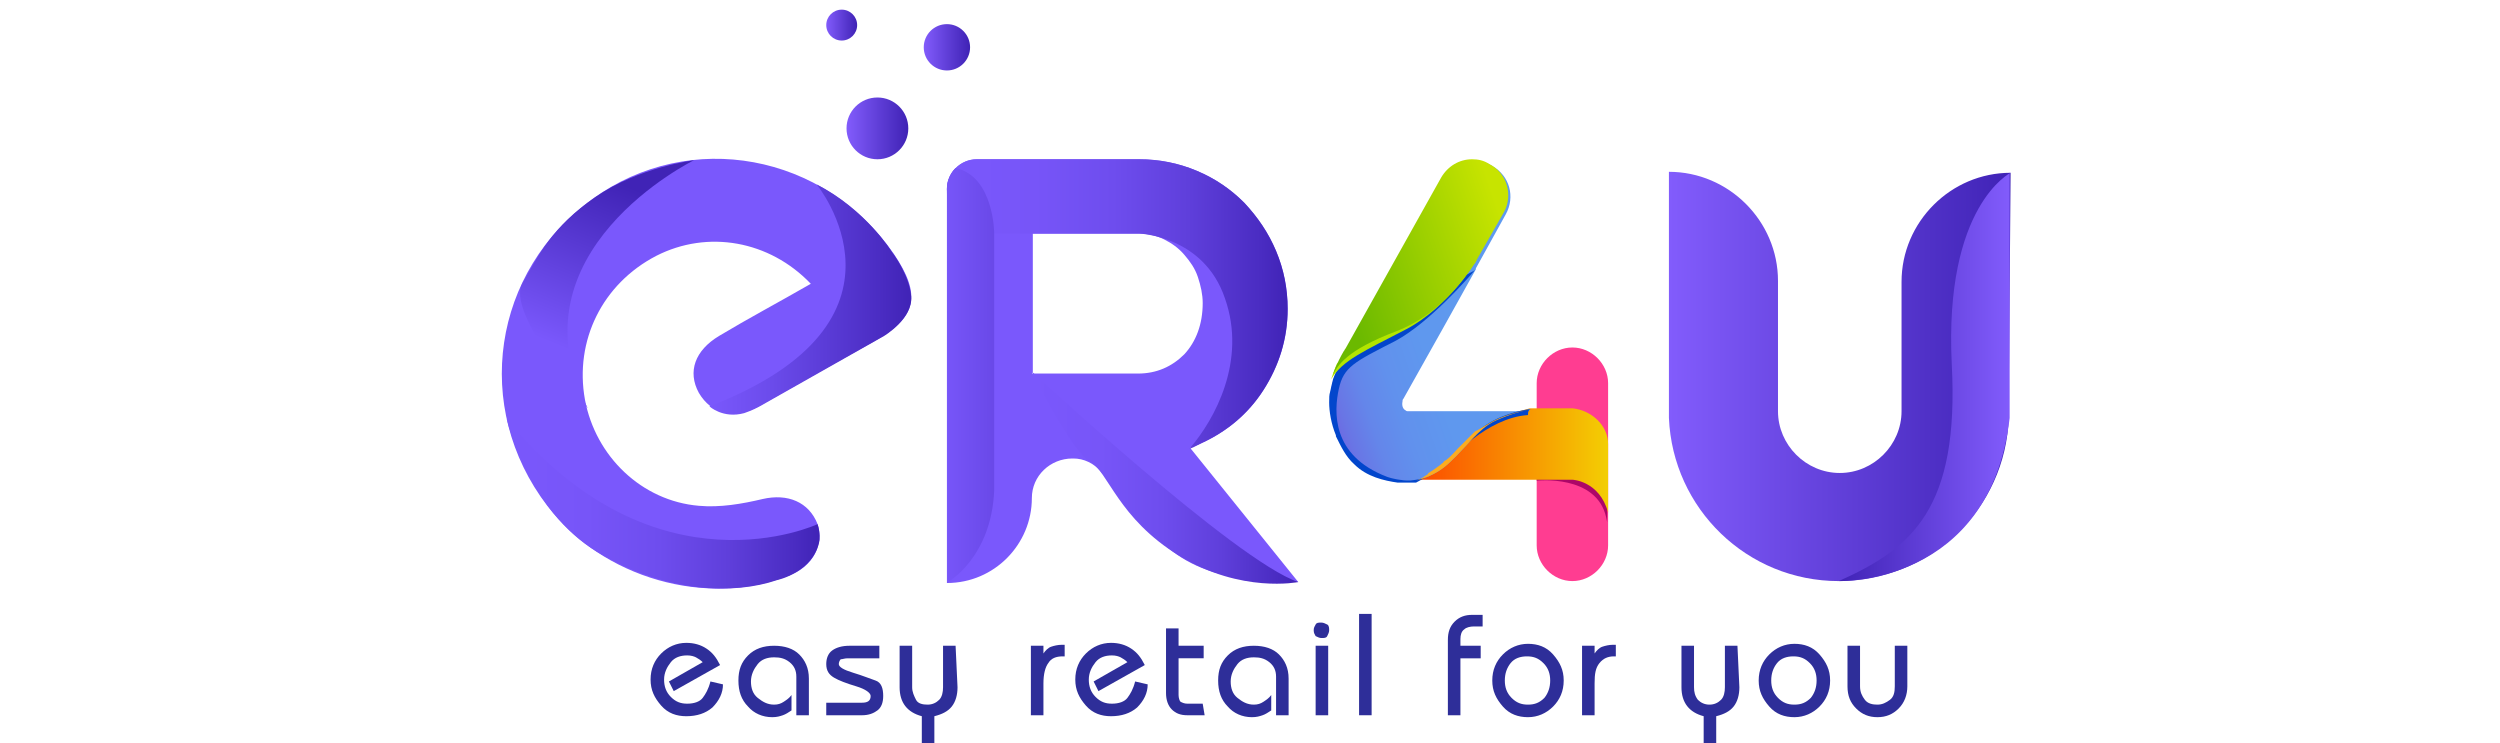 <?xml version="1.0" encoding="utf-8"?>
<!-- Generator: Adobe Illustrator 23.1.0, SVG Export Plug-In . SVG Version: 6.00 Build 0)  -->
<svg version="1.1" id="Layer_1" xmlns="http://www.w3.org/2000/svg" xmlns:xlink="http://www.w3.org/1999/xlink" x="0px" y="0px"
	 viewBox="0 0 259 77" style="enable-background:new 0 0 259 77;" xml:space="preserve">
<style type="text/css">
	.st0{fill:#2E2E99;}
	.st1{fill:url(#SVGID_1_);}
	.st2{fill:url(#SVGID_2_);}
	.st3{fill:url(#SVGID_3_);}
	.st4{fill:url(#SVGID_4_);}
	.st5{fill:url(#SVGID_5_);}
	.st6{fill:url(#SVGID_6_);}
	.st7{fill:#7A58FC;}
	.st8{fill:url(#SVGID_7_);}
	.st9{fill:url(#SVGID_8_);}
	.st10{fill:url(#SVGID_9_);}
	.st11{fill:none;}
	.st12{fill:url(#SVGID_10_);}
	.st13{fill:url(#SVGID_11_);}
	.st14{fill:url(#SVGID_12_);}
	.st15{fill:#FF3D91;}
	.st16{fill:#AD0668;}
	.st17{fill:url(#SVGID_13_);}
	.st18{fill:url(#SVGID_14_);}
	.st19{fill:#0246CC;}
	.st20{fill:#B2E500;}
	.st21{fill:url(#SVGID_15_);}
	.st22{fill:#BFDF00;}
	.st23{fill:#FDAC1E;}
</style>
<g>
	<path class="st0" d="M74.9,70.9c0,0.9-0.4,1.7-1.1,2.4c-0.7,0.6-1.6,0.9-2.7,0.9c-1,0-1.9-0.3-2.6-1.1s-1.1-1.6-1.1-2.7
		c0-1.1,0.4-2,1.1-2.7c0.7-0.7,1.6-1.1,2.6-1.1c0.8,0,1.5,0.2,2.1,0.6s1,0.9,1.4,1.7l-4.8,2.7l-0.5-1l3.5-2
		c-0.2-0.2-0.5-0.4-0.7-0.5c-0.2-0.1-0.5-0.2-0.9-0.2c-0.7,0-1.3,0.2-1.7,0.7c-0.4,0.5-0.7,1.1-0.7,1.8c0,0.7,0.2,1.3,0.7,1.8
		s1,0.7,1.7,0.7c0.7,0,1.3-0.2,1.6-0.6s0.6-0.9,0.8-1.7L74.9,70.9z"/>
	<path class="st0" d="M83.8,74.1h-1.3v-4c0-0.6-0.2-1.1-0.7-1.5s-1-0.5-1.6-0.5c-0.7,0-1.3,0.2-1.7,0.7c-0.4,0.5-0.7,1.1-0.7,1.8
		c0,0.7,0.2,1.3,0.7,1.7s1,0.7,1.7,0.7c0.4,0,0.7-0.1,1-0.3c0.3-0.2,0.6-0.4,0.8-0.7v1.6c-0.3,0.2-0.6,0.4-0.9,0.5
		c-0.3,0.1-0.6,0.2-1.1,0.2c-1,0-1.9-0.4-2.5-1.1c-0.7-0.7-1-1.6-1-2.7c0-1.1,0.3-1.9,1-2.6c0.7-0.7,1.6-1,2.7-1
		c1.1,0,2,0.3,2.6,0.9s1,1.4,1,2.5L83.8,74.1L83.8,74.1z"/>
	<path class="st0" d="M91.5,72.1c0,0.7-0.2,1.2-0.6,1.5s-0.9,0.5-1.6,0.5h-3.7v-1.3h3.7c0.6,0,0.9-0.2,0.9-0.7c0-0.3-0.5-0.7-1.5-1
		c-1-0.3-1.8-0.6-2.3-0.9s-0.8-0.7-0.8-1.4c0-0.6,0.2-1.1,0.6-1.4s1-0.5,1.8-0.5h3.1v1.3h-3.3c-0.3,0-0.5,0.1-0.7,0.1
		c-0.1,0.1-0.2,0.3-0.2,0.5c0,0.3,0.5,0.6,1.5,0.9c1,0.3,1.7,0.6,2.3,0.8S91.5,71.3,91.5,72.1z"/>
	<path class="st0" d="M99.2,71.2c0,0.8-0.2,1.5-0.6,2s-1,0.8-1.8,1v3.1h-1.3v-3.1c-1.5-0.4-2.3-1.4-2.3-3v-4.3h1.3v4.3
		c0,0.5,0.2,0.9,0.4,1.3s0.7,0.5,1.2,0.5c0.5,0,0.9-0.2,1.2-0.5s0.4-0.8,0.4-1.3v-4.3h1.3L99.2,71.2L99.2,71.2z"/>
	<path class="st0" d="M110.3,68h-0.2c-0.7,0-1.2,0.2-1.5,0.7c-0.3,0.4-0.5,1.1-0.5,2.1v3.3h-1.3v-7.2h1.3v0.8
		c0.2-0.3,0.5-0.6,0.8-0.7s0.7-0.2,1.1-0.2h0.3L110.3,68L110.3,68z"/>
	<path class="st0" d="M118.9,70.9c0,0.9-0.4,1.7-1.1,2.4c-0.7,0.6-1.6,0.9-2.7,0.9c-1,0-1.9-0.3-2.6-1.1s-1.1-1.6-1.1-2.7
		c0-1.1,0.4-2,1.1-2.7c0.7-0.7,1.6-1.1,2.6-1.1c0.8,0,1.5,0.2,2.1,0.6s1,0.9,1.4,1.7l-4.8,2.7l-0.5-1l3.5-2
		c-0.2-0.2-0.5-0.4-0.7-0.5c-0.2-0.1-0.5-0.2-0.9-0.2c-0.7,0-1.3,0.2-1.7,0.7c-0.4,0.5-0.7,1.1-0.7,1.8c0,0.7,0.2,1.3,0.7,1.8
		s1,0.7,1.7,0.7c0.7,0,1.3-0.2,1.6-0.6s0.6-0.9,0.8-1.7L118.9,70.9z"/>
	<path class="st0" d="M124.8,74.1h-1.8c-0.7,0-1.2-0.2-1.6-0.6s-0.6-1-0.6-1.7v-6.7h1.3v1.8h2.6v1.3h-2.6v3.8c0,0.3,0.1,0.6,0.2,0.7
		c0.2,0.1,0.4,0.2,0.7,0.2h1.6L124.8,74.1L124.8,74.1z"/>
	<path class="st0" d="M133.5,74.1h-1.3v-4c0-0.6-0.2-1.1-0.7-1.5s-1-0.5-1.6-0.5c-0.7,0-1.3,0.2-1.7,0.7c-0.4,0.5-0.7,1.1-0.7,1.8
		c0,0.7,0.2,1.3,0.7,1.7s1,0.7,1.7,0.7c0.4,0,0.7-0.1,1-0.3c0.3-0.2,0.6-0.4,0.8-0.7v1.6c-0.3,0.2-0.6,0.4-0.9,0.5
		c-0.3,0.1-0.6,0.2-1.1,0.2c-1,0-1.9-0.4-2.5-1.1c-0.7-0.7-1-1.6-1-2.7c0-1.1,0.3-1.9,1-2.6c0.7-0.7,1.6-1,2.7-1
		c1.1,0,2,0.3,2.6,0.9s1,1.4,1,2.5V74.1z"/>
	<path class="st0" d="M137.7,65.3c0,0.2-0.1,0.4-0.2,0.6s-0.3,0.2-0.6,0.2c-0.2,0-0.4-0.1-0.6-0.2c-0.1-0.2-0.2-0.3-0.2-0.6
		s0.1-0.4,0.2-0.6s0.3-0.2,0.6-0.2c0.2,0,0.4,0.1,0.6,0.2S137.7,65.1,137.7,65.3z M137.6,74.1h-1.3v-7.2h1.3V74.1z"/>
	<path class="st0" d="M142.1,74.1h-1.3V63.6h1.3V74.1z"/>
	<path class="st0" d="M153.6,64.9h-0.9c-0.4,0-0.8,0.1-1,0.3c-0.3,0.2-0.4,0.6-0.4,1v0.7h2.1v1.3h-2.1v5.9H150v-7.8
		c0-0.8,0.2-1.4,0.7-1.9s1.1-0.7,1.8-0.7h1.1L153.6,64.9L153.6,64.9z"/>
	<path class="st0" d="M162,70.5c0,1.1-0.4,2-1.1,2.7c-0.7,0.7-1.6,1.1-2.6,1.1c-1,0-1.9-0.3-2.6-1.1s-1.1-1.6-1.1-2.7
		c0-1.1,0.4-2,1.1-2.7s1.6-1.1,2.6-1.1c1,0,1.9,0.3,2.6,1.1S162,69.4,162,70.5z M160.6,70.5c0-0.7-0.2-1.3-0.7-1.8s-1-0.7-1.7-0.7
		c-0.7,0-1.3,0.2-1.7,0.7c-0.4,0.5-0.6,1.1-0.6,1.8c0,0.7,0.2,1.3,0.7,1.8s1,0.7,1.7,0.7s1.2-0.2,1.7-0.7
		C160.4,71.8,160.6,71.2,160.6,70.5z"/>
	<path class="st0" d="M167.4,68h-0.2c-0.6,0-1.1,0.2-1.5,0.7s-0.5,1.1-0.5,2.1v3.3h-1.3v-7.2h1.3v0.8c0.2-0.3,0.5-0.6,0.8-0.7
		s0.7-0.2,1.1-0.2h0.3L167.4,68L167.4,68z"/>
	<path class="st0" d="M180.2,71.2c0,0.8-0.2,1.5-0.6,2s-1,0.8-1.8,1v3.1h-1.3v-3.1c-1.5-0.4-2.3-1.4-2.3-3v-4.3h1.3v4.3
		c0,0.5,0.1,0.9,0.4,1.3c0.3,0.3,0.7,0.5,1.2,0.5s0.9-0.2,1.2-0.5s0.4-0.8,0.4-1.3v-4.3h1.3L180.2,71.2L180.2,71.2z"/>
	<path class="st0" d="M189.6,70.5c0,1.1-0.4,2-1.1,2.7c-0.7,0.7-1.6,1.1-2.6,1.1c-1,0-1.9-0.3-2.6-1.1s-1.1-1.6-1.1-2.7
		c0-1.1,0.4-2,1.1-2.7s1.6-1.1,2.6-1.1c1,0,1.9,0.3,2.6,1.1S189.6,69.4,189.6,70.5z M188.2,70.5c0-0.7-0.2-1.3-0.7-1.8
		s-1-0.7-1.7-0.7c-0.7,0-1.3,0.2-1.7,0.7c-0.4,0.5-0.6,1.1-0.6,1.8c0,0.7,0.2,1.3,0.7,1.8s1,0.7,1.7,0.7s1.2-0.2,1.7-0.7
		C188,71.8,188.2,71.2,188.2,70.5z"/>
	<path class="st0" d="M197.6,71.1c0,0.9-0.3,1.7-0.9,2.3c-0.6,0.6-1.3,0.9-2.2,0.9c-0.9,0-1.6-0.3-2.2-0.9c-0.6-0.6-0.9-1.3-0.9-2.3
		v-4.2h1.3v4.2c0,0.6,0.2,1,0.5,1.4s0.8,0.5,1.3,0.5s0.9-0.2,1.3-0.5s0.5-0.8,0.5-1.4v-4.2h1.3L197.6,71.1L197.6,71.1z"/>
</g>
<linearGradient id="SVGID_1_" gradientUnits="userSpaceOnUse" x1="87.71" y1="64.69" x2="94.01" y2="64.69" gradientTransform="matrix(1 0 0 -1 0 78)">
	<stop  offset="0" style="stop-color:#825CFC"/>
	<stop  offset="1" style="stop-color:#4023B6"/>
</linearGradient>
<circle class="st1" cx="90.9" cy="13.3" r="3.2"/>
<linearGradient id="SVGID_2_" gradientUnits="userSpaceOnUse" x1="95.675" y1="73.07" x2="100.435" y2="73.07" gradientTransform="matrix(1 0 0 -1 0 78)">
	<stop  offset="0" style="stop-color:#825CFC"/>
	<stop  offset="1" style="stop-color:#4023B6"/>
</linearGradient>
<circle class="st2" cx="98.1" cy="4.9" r="2.4"/>
<linearGradient id="SVGID_3_" gradientUnits="userSpaceOnUse" x1="85.56" y1="75.39" x2="88.772" y2="75.39" gradientTransform="matrix(1 0 0 -1 0 78)">
	<stop  offset="0" style="stop-color:#825CFC"/>
	<stop  offset="1" style="stop-color:#4023B6"/>
</linearGradient>
<circle class="st3" cx="87.2" cy="2.6" r="1.6"/>
<g>
	<path d="M172.8,43.3L172.8,43.3l0-0.8C172.8,42.8,172.8,43.1,172.8,43.3z"/>
	<g>
		
			<linearGradient id="SVGID_4_" gradientUnits="userSpaceOnUse" x1="172.94" y1="38.945" x2="208.28" y2="38.945" gradientTransform="matrix(1 0 0 -1 0 78)">
			<stop  offset="0" style="stop-color:#825CFC"/>
			<stop  offset="1" style="stop-color:#4023B6"/>
		</linearGradient>
		<path class="st4" d="M208.3,17.9c-6.2,0-11.3,5.1-11.3,11.3v13.3l0,0c0,0,0,0,0,0.1c0,3.5-2.9,6.4-6.4,6.4s-6.4-2.9-6.4-6.4
			c0,0,0,0,0-0.1l0,0V29.1c0-6.2-5.1-11.3-11.3-11.3l0,0v24.7c0,0.3,0,0.5,0,0.8c0.4,9.4,8.1,16.9,17.6,16.9s17.3-7.5,17.6-16.9
			c0-0.3,0-0.5,0-0.8L208.3,17.9L208.3,17.9z"/>
		
			<linearGradient id="SVGID_5_" gradientUnits="userSpaceOnUse" x1="190.52" y1="38.944" x2="208.26" y2="38.944" gradientTransform="matrix(1 0 0 -1 0 78)">
			<stop  offset="0" style="stop-color:#4023B6"/>
			<stop  offset="1" style="stop-color:#825CFC"/>
		</linearGradient>
		<path class="st5" d="M208.3,17.9c0,0-6.9,3.4-6.1,19.8c0.8,15-4.1,19.1-11.7,22.5c0,0,15.7,0.5,17.7-16.9V17.9z"/>
	</g>
</g>
<linearGradient id="SVGID_6_" gradientUnits="userSpaceOnUse" x1="151.35" y1="36.28" x2="151.35" y2="36.28" gradientTransform="matrix(1 0 0 -1 0 78)">
	<stop  offset="0" style="stop-color:#4023B6"/>
	<stop  offset="1" style="stop-color:#825CFC"/>
</linearGradient>
<path class="st6" d="M151.4,41.7"/>
<g>
	<path class="st7" d="M134.5,60.3l-11.2-13.9c0.4-0.2,0.8-0.3,1.2-0.5c2.6-1.2,4.8-3,6.4-5.5c1.6-2.5,2.5-5.3,2.5-8.4
		c0-2.1-0.4-4.1-1.2-6s-1.9-3.5-3.3-5c-1.4-1.4-3-2.5-4.9-3.3s-3.9-1.2-6-1.2h-16.8c-1.7,0-3.1,1.4-3.1,3.1v40.8l0,0
		c4.9,0,8.8-4,8.8-8.8l0,0c0-2.3,1.9-4.1,4.2-4.1h0.1c1.1,0,2.1,0.5,2.8,1.3l2.4,2.9C120.8,57.2,123.3,60.3,134.5,60.3L134.5,60.3z
		 M107,38.5L107,38.5V24.2h11c0.9,0,1.8,0.2,2.6,0.6s1.5,0.9,2.1,1.6s1.1,1.4,1.4,2.3c0.3,0.9,0.5,1.8,0.5,2.7c0,2.2-0.7,4-1.9,5.3
		c-1.3,1.3-2.9,2-4.8,2h-11C107,38.6,107,38.5,107,38.5z"/>
	
		<linearGradient id="SVGID_7_" gradientUnits="userSpaceOnUse" x1="98.16" y1="46.501" x2="133.45" y2="46.501" gradientTransform="matrix(1 0 0 -1 0 78)">
		<stop  offset="0" style="stop-color:#7A58FC"/>
		<stop  offset="0.257" style="stop-color:#7755F8"/>
		<stop  offset="0.487" style="stop-color:#6E4DEE"/>
		<stop  offset="0.707" style="stop-color:#5F3FDB"/>
		<stop  offset="0.919" style="stop-color:#4A2CC2"/>
		<stop  offset="1" style="stop-color:#4023B6"/>
	</linearGradient>
	<path class="st8" d="M123.3,46.4c-0.3,0.3,0.8-0.3,1.2-0.5c2.6-1.2,4.8-3,6.4-5.5c1.6-2.5,2.5-5.3,2.5-8.4c0-2.1-0.4-4.1-1.2-6
		s-1.9-3.5-3.3-5c-1.4-1.4-3-2.5-4.9-3.3s-3.9-1.2-6-1.2h-16.8c-1.7,0-3.1,1.4-3.1,3.1l0,0c0,2.6,2.1,4.6,4.7,4.6H118
		c0,0,6.7,0.2,8.9,6.7C129.2,37.4,125.8,43.5,123.3,46.4z"/>
	
		<linearGradient id="SVGID_8_" gradientUnits="userSpaceOnUse" x1="106.99" y1="28.433" x2="134.51" y2="28.433" gradientTransform="matrix(1 0 0 -1 0 78)">
		<stop  offset="0" style="stop-color:#7A58FC"/>
		<stop  offset="0.257" style="stop-color:#7755F8"/>
		<stop  offset="0.487" style="stop-color:#6E4DEE"/>
		<stop  offset="0.707" style="stop-color:#5F3FDB"/>
		<stop  offset="0.919" style="stop-color:#4A2CC2"/>
		<stop  offset="1" style="stop-color:#4023B6"/>
	</linearGradient>
	<path class="st9" d="M134.5,60.3c0,0-5.9,1.2-12.3-2.7s-7.4-8.8-9.3-9.8s-6-9.3-6-9.3S128,58.1,134.5,60.3z"/>
	
		<linearGradient id="SVGID_9_" gradientUnits="userSpaceOnUse" x1="97.086" y1="39.125" x2="117.562" y2="39.125" gradientTransform="matrix(1 0 0 -1 0 78)">
		<stop  offset="0" style="stop-color:#7A58FC"/>
		<stop  offset="1" style="stop-color:#4023B6"/>
	</linearGradient>
	<path class="st10" d="M98.2,60.3c0,0,4.5-2.5,4.8-9.5V24.2c0,0,0-5.9-4-6.8c0,0-0.9,0.8-0.9,2.1C98.2,20.9,98.2,60.3,98.2,60.3"/>
</g>
<g>
	<path class="st11" d="M84.7,59.6"/>
	<path class="st7" d="M84,29.4c-4.3-4.5-10.7-5.6-16-2.9c-5.6,2.9-8.5,8.8-7.4,14.9c1.1,5.9,5.9,10.5,11.8,11
		c2.2,0.2,4.5-0.2,6.6-0.7c2.6-0.6,4.8,0.3,5.7,2.6c0.7,2.1-0.5,4.4-2.9,5.3c-8.6,3.4-19.4,0.3-25.1-7.2
		c-7.8-10.2-5.7-24.3,4.7-31.8c10.1-7.3,24-4.7,31.2,5.7c2.9,4.3,2.4,6.6-2.1,9.1c-4,2.2-8,4.5-11.9,6.7c-2.6,1.4-4.9,0.8-6.2-1.4
		c-1.2-2.2-0.4-4.4,2.1-5.9C77.5,33,80.7,31.3,84,29.4z"/>
	
		<linearGradient id="SVGID_10_" gradientUnits="userSpaceOnUse" x1="52.5" y1="25.833" x2="84.92" y2="25.833" gradientTransform="matrix(1 0 0 -1 0 78)">
		<stop  offset="0" style="stop-color:#7A58FC"/>
		<stop  offset="0.257" style="stop-color:#7755F8"/>
		<stop  offset="0.487" style="stop-color:#6E4DEE"/>
		<stop  offset="0.707" style="stop-color:#5F3FDB"/>
		<stop  offset="0.919" style="stop-color:#4A2CC2"/>
		<stop  offset="1" style="stop-color:#4023B6"/>
	</linearGradient>
	<path class="st12" d="M84.7,54.3c0,0-16.8,7.9-32.2-10.9c0,0,2.2,9.5,9.4,13.8s14.2,4.4,18.6,2.9c0,0,3.8-0.8,4.4-4.1
		C84.9,56,85,55.2,84.7,54.3z"/>
	
		<linearGradient id="SVGID_11_" gradientUnits="userSpaceOnUse" x1="73.49" y1="46.998" x2="94.429" y2="46.998" gradientTransform="matrix(1 0 0 -1 0 78)">
		<stop  offset="0" style="stop-color:#7A58FC"/>
		<stop  offset="0.293" style="stop-color:#6C4CEC"/>
		<stop  offset="0.868" style="stop-color:#492BC1"/>
		<stop  offset="1" style="stop-color:#4023B6"/>
	</linearGradient>
	<path class="st13" d="M84.6,19.1c0,0,11.7,14.2-11.1,23c0,0,1.4,1.3,3.6,0.7c0,0,0.9-0.3,1.6-0.7s12.9-7.3,12.9-7.3s3-1.8,2.8-4.1
		c-0.2-2.3-2-4.6-2-4.6S89.7,21.7,84.6,19.1z"/>
	
		<linearGradient id="SVGID_12_" gradientUnits="userSpaceOnUse" x1="57.738" y1="42.196" x2="64.542" y2="58.904" gradientTransform="matrix(1 0 0 -1 0 78)">
		<stop  offset="0" style="stop-color:#7A58FC"/>
		<stop  offset="1" style="stop-color:#4023B6"/>
	</linearGradient>
	<path class="st14" d="M71.9,16.6c0,0-19.4,9.5-11,25.7c0,0-8.5-9.9-6.8-12.9s3.1-5.9,7.6-9S71.9,16.6,71.9,16.6z"/>
</g>
<g>
	<path class="st15" d="M162.9,60.2L162.9,60.2c-2,0-3.7-1.7-3.7-3.7V39.7c0-2,1.7-3.7,3.7-3.7l0,0c2,0,3.7,1.7,3.7,3.7v16.8
		C166.6,58.5,164.9,60.2,162.9,60.2z"/>
	<path class="st16" d="M159.2,49.8c0,0,6.2-0.7,7.2,3.8l0.1,0.5v-0.7v-3.2l-0.5-1.2l-4.8-0.2l-2,0.4L159.2,49.8L159.2,49.8z"/>
	
		<linearGradient id="SVGID_13_" gradientUnits="userSpaceOnUse" x1="146.27" y1="30.2" x2="166.55" y2="30.2" gradientTransform="matrix(1 0 0 -1 0 78)">
		<stop  offset="0" style="stop-color:#FD4700"/>
		<stop  offset="1" style="stop-color:#F3CE03"/>
	</linearGradient>
	<path class="st17" d="M166.6,46v7.1c-0.9-3.3-3.7-3.4-3.7-3.4h-16.6c0.2,0,0.4,0,0.4,0c0,0,0,0,0,0c0.2,0,2-0.4,3.6-2
		c1.8-1.7,2.9-3.4,4.6-4.2c1.4-0.7,3-1,3.6-1.2c0,0,0,0,0,0l4.4,0C164.9,42.5,166.6,44.1,166.6,46z"/>
	
		<linearGradient id="SVGID_14_" gradientUnits="userSpaceOnUse" x1="134.968" y1="39.965" x2="158.733" y2="48.046" gradientTransform="matrix(1 0 0 -1 0 78)">
		<stop  offset="0" style="stop-color:#705EDF"/>
		<stop  offset="3.853798e-03" style="stop-color:#705FDF"/>
		<stop  offset="9.150000e-02" style="stop-color:#6975E5"/>
		<stop  offset="0.194" style="stop-color:#6486EA"/>
		<stop  offset="0.322" style="stop-color:#6191ED"/>
		<stop  offset="0.502" style="stop-color:#5F98EE"/>
		<stop  offset="1" style="stop-color:#5E9AEF"/>
	</linearGradient>
	<path class="st18" d="M158.5,42.4C158.5,42.4,158.5,42.4,158.5,42.4c-0.6,0.1-2.2,0.5-3.6,1.2c-1.7,0.8-2.9,2.6-4.6,4.2
		c-1.6,1.6-3.4,1.9-3.6,2c0,0,0,0,0,0s-0.1,0-0.4,0c0,0,0,0,0,0c0,0,0,0,0,0c-0.1,0-0.1,0-0.2,0c-0.1,0-0.2,0-0.4,0
		c-0.2,0-0.4,0-0.6,0c-0.1,0-0.2,0-0.3,0c-2.8-0.4-5.2-2.3-6.3-4.8c0,0,0,0,0-0.1c-0.4-1-0.7-2.2-0.7-3.3v-0.1c0-0.4,0-0.8,0.1-1.1
		v0c0.1-0.5,0.2-0.9,0.3-1.3c0.1-0.2,0.1-0.3,0.2-0.5c0.2-0.5,0.5-1.1,0.8-1.5c0-0.1,0.1-0.1,0.1-0.2l10.3-18.3
		c0.7-1.2,1.9-1.9,3.2-1.9c0.6,0,1.2,0.1,1.8,0.5c1.8,1,2.4,3.2,1.4,5l-3.1,5.6l0,0.1l-3.4,6.1l-4.1,7.3c-0.1,0.1-0.1,0.2-0.1,0.3
		c-0.1,0.5,0.1,0.8,0.3,0.9c0.1,0.1,0.2,0.1,0.2,0.1l8.8,0l3.8,0L158.5,42.4C158.5,42.4,158.5,42.4,158.5,42.4z"/>
	<path class="st19" d="M158.7,42.4C158.6,42.4,158.6,42.4,158.7,42.4c-0.1,0-0.1,0-0.2,0h-0.1c-0.8,0.1-3.3,0.6-5.1,2.1
		c-0.2,0.2-0.4,0.3-0.5,0.4c-0.2,0.1-0.3,0.2-0.3,0.3c0,0-0.1,0.1-0.2,0.2c-0.4,0.4-0.8,0.8-1.2,1.2c-0.4,0.4-0.9,0.8-1.2,1.2
		c-0.1,0.1-0.2,0.2-0.3,0.2c-0.1,0.1-0.1,0.1-0.2,0.2c0,0-0.1,0.1-0.1,0.1c-0.4,0.3-0.8,0.6-1.3,0.9c-0.1,0-0.2,0.1-0.2,0.2
		c-0.4,0.2-0.7,0.4-1.1,0.6c0,0,0,0,0,0s-0.1,0-0.4,0c0,0,0,0,0,0h-0.2c-0.1,0-0.2,0-0.4,0c-0.2,0-0.4,0-0.6,0c-0.1,0-0.2,0-0.3,0
		c-1.4-0.2-3.2-0.6-4.5-1.9c-0.9-0.8-1.4-1.9-1.9-2.9c0,0,0,0,0-0.1c-0.5-1.2-0.7-2.5-0.7-3.4c0-0.5,0-0.8,0.1-1.1v0
		c0.1-0.5,0.2-0.9,0.3-1.3c0.1-0.2,0.1-0.3,0.2-0.5c0.3-0.7,0.8-1.3,2-2c2-1.2,4.2-2.8,4.2-2.8s6.3-5,6.6-5.1
		c0.2-0.1,1.5-0.8,1.7-0.9c0,0,0,0,0,0s0,0-0.1,0.1c-0.6,0.7-4.6,5.3-8.1,7.2c-4.3,2.2-5.4,2.7-5.9,5c-0.5,2.3-0.8,6.9,5,9.1
		c0,0,2.9,1.1,4.9-0.5c1.9-1.5,5.4-5.6,9.7-5.9C158.3,42.4,158.5,42.4,158.7,42.4z"/>
	<path class="st20" d="M153,26.9c0,0-2.9,4.9-7.3,7.2s-6.6,3.2-7.8,5.2c0,0,0.4-1.2,0.6-1.6c0.2-0.4,6.9-5.8,6.9-5.8l6-4.5L153,26.9
		z"/>
	
		<linearGradient id="SVGID_15_" gradientUnits="userSpaceOnUse" x1="138.882" y1="48.316" x2="155.991" y2="54.133" gradientTransform="matrix(1 0 0 -1 0 78)">
		<stop  offset="0" style="stop-color:#6BB900"/>
		<stop  offset="1" style="stop-color:#C7E400"/>
	</linearGradient>
	<path class="st21" d="M155.8,22l-2.8,4.9c0,0,0,0,0,0c0,0-0.1,0.2-0.3,0.5c-0.9,1.4-3.6,5.2-8,6.9c-5.3,2-6.1,3.6-6.6,4.5
		c0-0.1,0.4-1.2,1.1-2.4c0.1-0.1,0.1-0.2,0.2-0.3c0,0,0,0,0,0l9.9-17.7c0.7-1.2,1.9-1.9,3.2-1.9c0.6,0,1.2,0.1,1.8,0.5
		C156.1,17.9,156.8,20.2,155.8,22z"/>
	<path class="st22" d="M153,26.9l-0.2,0.4l-0.1,0C152.9,27.1,153,27,153,26.9z"/>
	<path class="st23" d="M155.4,43.3c1.2-0.5,2.6-0.8,3.1-0.9c-0.5,0.1-2.1,0.5-3.6,1.2c-1.7,0.8-2.9,2.6-4.6,4.2
		c-1.6,1.6-3.4,1.9-3.6,2c0.3-0.1,0.7-0.3,1.1-0.6c0.1,0,0.1-0.1,0.2-0.2c0.5-0.3,0.9-0.6,1.3-0.9c0,0,0.1-0.1,0.1-0.1
		c0.1,0,0.1-0.1,0.2-0.2c0.1-0.1,0.2-0.1,0.3-0.2c0.4-0.3,0.8-0.8,1.2-1.2c0.5-0.5,0.9-0.9,1.2-1.2c0.1-0.1,0.1-0.1,0.2-0.2
		c0.1-0.1,0.2-0.2,0.3-0.3C153.3,44.5,154.2,43.8,155.4,43.3z"/>
	<path class="st23" d="M158.5,42.4C158.5,42.4,158.5,42.4,158.5,42.4C158.5,42.4,158.5,42.4,158.5,42.4
		C158.5,42.4,158.5,42.4,158.5,42.4z"/>
	<path class="st23" d="M158.7,42.4c0,0-0.1,0-0.2,0C158.5,42.4,158.6,42.4,158.7,42.4C158.6,42.4,158.6,42.4,158.7,42.4
		C158.7,42.4,158.7,42.4,158.7,42.4z"/>
</g>
</svg>
